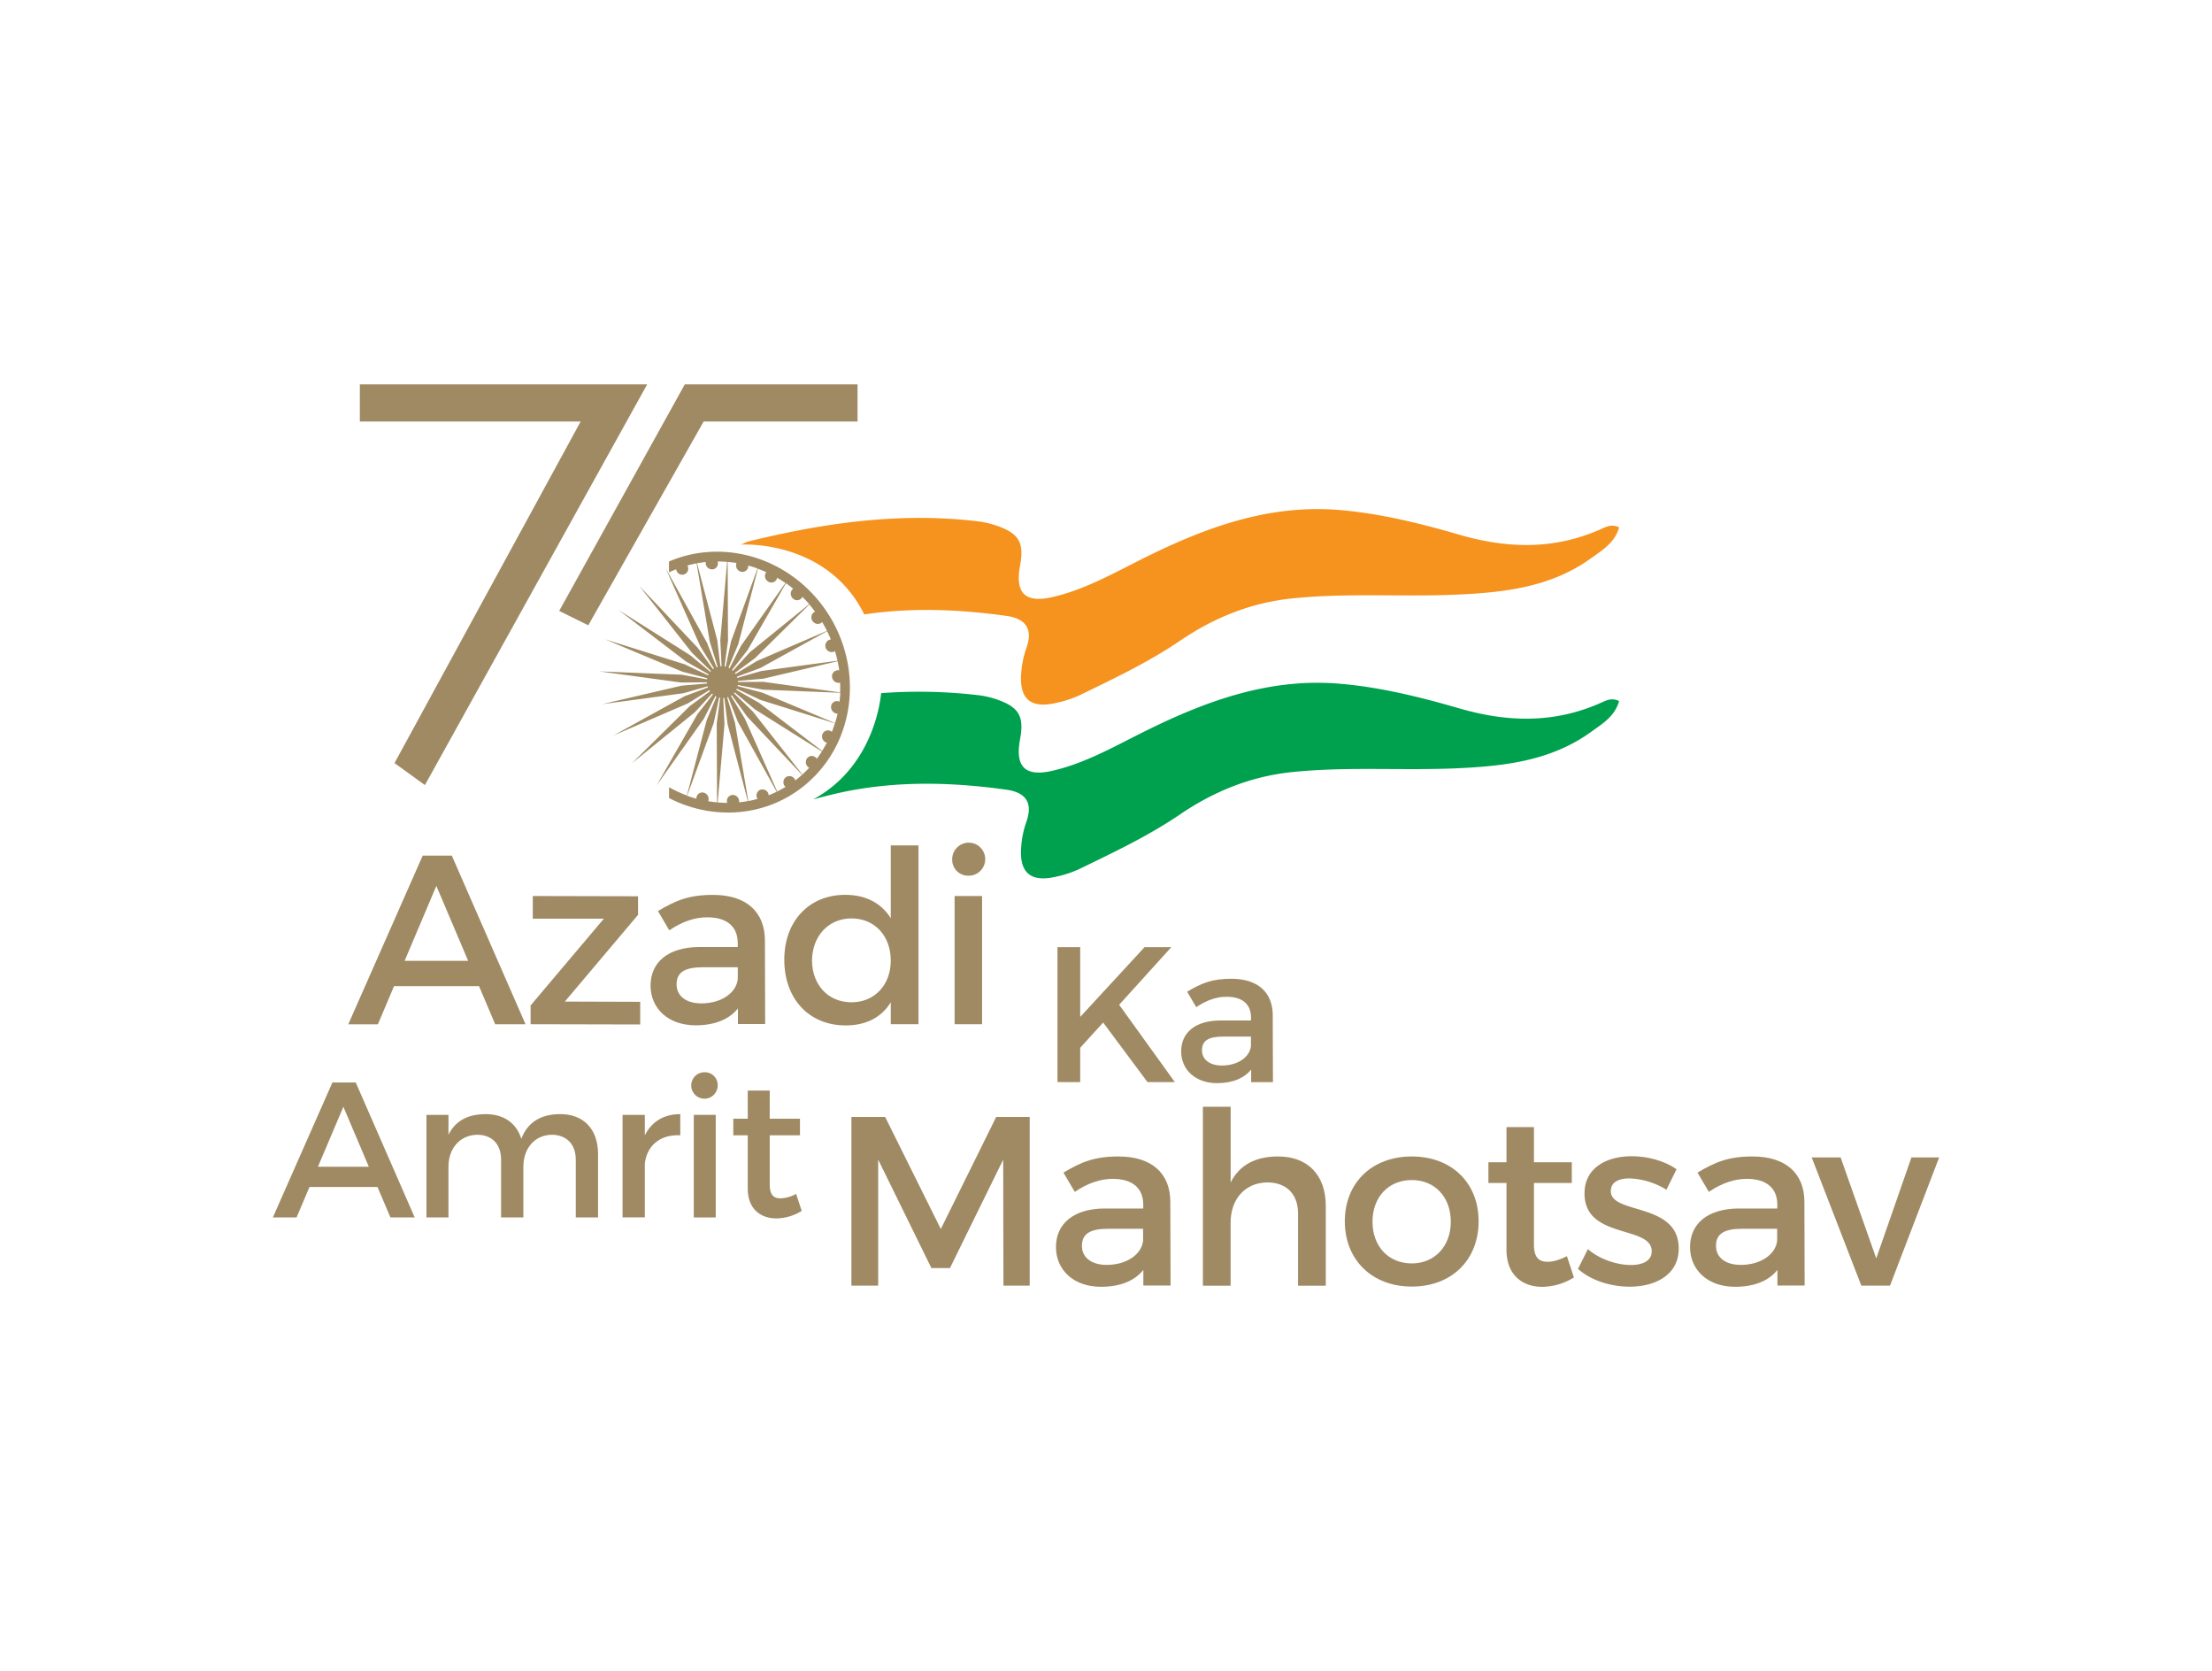<svg id="Layer_1" data-name="Layer 1" xmlns="http://www.w3.org/2000/svg" viewBox="0 0 993 750"><defs><style>.cls-1,.cls-4{fill:#9f8a63;}.cls-1,.cls-2,.cls-3{fill-rule:evenodd;}.cls-2{fill:#f6921e;}.cls-3{fill:#00a14e;}</style></defs><title>Azadi ka Amrit Mahotsav_E_01</title><path class="cls-1" d="M319.59,300.66a6.92,6.92,0,0,1,9.86.86,7.21,7.21,0,0,1-.42,10.06,6.91,6.91,0,0,1-9.86-.86,7.23,7.23,0,0,1,.42-10.06"/><path class="cls-2" d="M726.84,236.66c-3.22-1.57-5.64-.33-7.84.66-20.94,9.42-41.89,9-63.79,2.68-17.54-5.09-35.45-9.55-53.81-11.11-32.87-2.78-62.27,8.59-90.75,23-12.45,6.29-24.67,13-38.37,16.11-12.17,2.74-16.64-1.89-14.37-14.11,1.91-10.31-.4-14.45-10.32-17.91A40.12,40.12,0,0,0,439.3,234c-35.28-4.3-69.76.71-103.87,9.13l-2.76,1.28s38.53-2.53,55.32,31.34c21.19-3.18,42.47-2.32,63.79.65,8.68,1.21,12.12,5.82,8.9,14.66a42.67,42.67,0,0,0-2.25,11.13c-.89,11.48,4.23,15.86,15.47,13.31A49.75,49.75,0,0,0,484.67,312c15.35-7.47,30.79-14.74,45-24.4,15.09-10.26,31.45-17,50-19,24.65-2.61,49.31-.66,73.93-1.73,21.3-.93,42.42-3.23,60.49-16.23,5.12-3.68,10.9-7.11,12.76-14"/><path class="cls-3" d="M726.84,314.6c-3.22-1.57-5.64-.33-7.84.66-20.94,9.42-41.89,9-63.79,2.68-17.54-5.08-35.45-9.55-53.81-11.1-32.87-2.79-62.27,8.59-90.75,23-12.45,6.29-24.67,13-38.37,16.11-12.17,2.74-16.64-1.89-14.37-14.11,1.91-10.31-.4-14.45-10.32-17.91A40.12,40.12,0,0,0,439.3,312a228.36,228.36,0,0,0-43.75-.93c-.52,5.46-4.47,33.61-30.5,47.68,3.18-.85,6.36-1.68,9.55-2.44,25.6-6,51.36-5.51,77.17-1.91,8.68,1.21,12.12,5.82,8.9,14.66a42.6,42.6,0,0,0-2.25,11.12c-.89,11.48,4.23,15.86,15.47,13.31a49.75,49.75,0,0,0,10.77-3.55c15.35-7.47,30.79-14.74,45-24.4,15.09-10.26,31.45-17,50-19,24.65-2.61,49.31-.66,73.93-1.73,21.3-.93,42.42-3.23,60.49-16.23,5.12-3.68,10.9-7.11,12.76-14"/><path class="cls-1" d="M300.31,252v4.86c1.06-.51,2.14-.95,3.23-1.38a3,3,0,0,0,.27.93,2.72,2.72,0,1,0,4.88-2.41c0-.08-.11-.13-.15-.2q2.07-.57,4.17-1L318.64,288l2.84,9.08,2.84,9.08h0l-3.49-8.87-3.47-8.86-18.58-33.49,15.54,35,5,8.12,5,8.11h0l-5.57-7.74-5.55-7.73-26.24-27.8,23.71,30.08,6.82,6.59,6.82,6.6L317.05,300,309.77,294,277.7,273.77l30.22,23.07,8.18,4.64,8.17,4.63-8.45-4-8.5-4-35.72-11.2,34.7,14.52,9,2.37,9,2.35h0l-9.12-1.67-9.13-1.68-37-1.49,36.81,5,9.19-.09,9.19-.07-9.12.79-9.14.77L270.38,316l36.41-4.89,8.77-2.51,8.74-2.51-8.51,3.19-8.52,3.19-31.94,17.63,33.51-14.45,7.75-4.78,7.72-4.78h0L317,311.49l-7.33,5.37-26,25.7,28.35-23,6.17-6.71,6.17-6.72h0l-5.63,7.2-5.66,7.2-18.34,32,21.25-30,4.19-8.21,4.2-8.18-3.57,8.5-3.56,8.54L308.35,357a54.85,54.85,0,0,1-8-3.7v4.85c20.32,10.5,45.15,8.44,62.68-7.25,23.27-20.83,24.8-57.76,3.44-82.51C349.18,248.45,322.28,242.54,300.31,252ZM365,279a2.71,2.71,0,0,0,3.89.34,2.61,2.61,0,0,0,.16-.22c.79,1.3,1.5,2.62,2.17,4l-31.41,13.52L332,301.36l-7.72,4.77,7.32-5.36,7.31-5.37,24.44-24.11c.91,1.06,1.73,2.15,2.55,3.26a2.59,2.59,0,0,0-.82.47A2.85,2.85,0,0,0,365,279Zm8,8a2.72,2.72,0,0,0-.93.23,2.86,2.86,0,0,0,2.55,5.12c.08,0,.13-.11.21-.16.43,1.44.82,2.88,1.13,4.34l-34.13,4.59-8.76,2.49-8.74,2.52,8.49-3.17,8.54-3.18,29.93-16.51Q372.21,285.12,373,287Zm3.88,27.92a2.76,2.76,0,0,0-.94-.28,2.64,2.64,0,0,0-2.87,2.57,3,3,0,0,0,2.64,3.06,2.58,2.58,0,0,0,.29,0c-.31,1.43-.71,2.84-1.14,4.24l-32.52-13.62-9-2.39-9-2.36h0l9.11,1.7,9.12,1.67,34.67,1.4C377.17,312.24,377,313.58,376.87,314.93Zm-3.44,13.54a2.84,2.84,0,0,0-.84-.51,2.63,2.63,0,0,0-3.45,1.69,2.93,2.93,0,0,0,1.8,3.61,2.47,2.47,0,0,0,.27,0q-1,1.92-2.17,3.75l-28.35-21.63-8.18-4.64-8.17-4.65,8.47,4,8.47,4,33.5,10.52C374.38,326,373.92,327.23,373.43,328.47ZM356.5,349.3a2.74,2.74,0,0,0-3.92-.34,2.87,2.87,0,0,0-.15,4,2.69,2.69,0,0,0,.24.18q-1.84,1.11-3.76,2.05l-14.59-32.79-5-8.13-5-8.12h0l5.56,7.76,5.56,7.75,24.62,26.06q-1.49,1.33-3,2.51A3,3,0,0,0,356.5,349.3Zm-11.67,6.6a2.81,2.81,0,0,0-3.72-1.37,2.77,2.77,0,0,0-1.17,3.77c0,.09.12.14.17.22-1.38.38-2.77.7-4.17,1l-6-35.17-2.82-9.08-2.83-9.06,3.46,8.84,3.47,8.86,17.46,31.41q-1.79.87-3.62,1.59A2.9,2.9,0,0,0,344.83,355.9Zm-13.08,3.17a2.84,2.84,0,0,0-3.27-2.27,2.67,2.67,0,0,0-2.09,3.27c0,.09.07.15.1.24-1.44,0-2.88-.08-4.32-.21L325.24,325l-.46-9.43-.47-9.43h0l1.13,9.39,1.17,9.4,9.1,34.59q-2,.35-3.94.55A2.89,2.89,0,0,0,331.75,359.08Zm-7.44-53h0Zm0,0Zm0,0h0ZM333,256.65a2.63,2.63,0,0,0,2.89-2.58c0-.09,0-.16,0-.25q2.1.57,4.17,1.31l-11.9,32.76L326.24,297l-1.93,9.1,1.25-9.27,1.25-9.26-.15-35.4q2,.17,4,.5a2.76,2.76,0,0,0-.23.93A2.93,2.93,0,0,0,333,256.65Zm-5.15,41,3.55-8.52,8.83-33.88q1.91.69,3.77,1.54a2.74,2.74,0,0,0-.48.84,3,3,0,0,0,1.82,3.63,2.66,2.66,0,0,0,3.48-1.69,2.63,2.63,0,0,0,0-.31q1.92,1.11,3.77,2.39L332.7,289.74l-4.2,8.2-4.18,8.19h0Zm-3.58,8.53Zm0,0Zm0,0h0Zm0,0h0Zm0,0h0Zm0,0h0Zm0,0Zm0,0h0Zm0,0Zm0,0h0Zm0,0Zm0,0Zm0,0Zm0,0h0Zm0,0h0Zm0,0h0Zm0,0h0Zm52.42-5.34a2.6,2.6,0,0,0-1,0,2.69,2.69,0,0,0-2.11,3.28,2.92,2.92,0,0,0,3.3,2.29,2.42,2.42,0,0,0,.25-.11c.06,1.48.08,3,0,4.44L342.7,306l-9.19.06-9.18.09,9.13-.76,9.12-.79L376,296.75C376.28,298.09,376.55,299.43,376.74,300.78Zm-13.48-29.67L336.63,292.7l-6.15,6.71-6.16,6.72h0l5.64-7.19,5.64-7.2,17.23-30c1.11.77,2.19,1.6,3.26,2.47a2.61,2.61,0,0,0-.69.7,2.93,2.93,0,0,0,.86,3.94,2.64,2.64,0,0,0,3.8-.71,2.61,2.61,0,0,0,.12-.3Q361.76,269.39,363.25,271.11Zm-40.09,25.62L322,287.35l-9.08-34.57c1.3-.24,2.61-.43,3.92-.57a2.84,2.84,0,0,0,0,1,2.88,2.88,0,0,0,3.28,2.28,2.71,2.71,0,0,0,2.1-3.28c0-.08-.07-.14-.09-.22q2.15,0,4.29.18l-3.07,35.12.47,9.44.47,9.41h0Zm1.15,9.39h0Zm0,0Zm0,0Zm0,0h0Zm0,0h0Zm-3.85,18.26,1.93-9.12,1.92-9.14L323,315.4l-1.25,9.28.15,35.4q-2-.18-4-.52a2.75,2.75,0,0,0,.22-.91,2.93,2.93,0,0,0-2.62-3,2.64,2.64,0,0,0-2.87,2.57c0,.08,0,.15,0,.22-1.4-.38-2.79-.82-4.17-1.32Zm39.76,23.16L338,319.37l-6.83-6.61-6.83-6.63h0l7.27,6.11,7.27,6.1,30.06,18.9c-.71,1.11-1.45,2.21-2.25,3.27a2.93,2.93,0,0,0-.71-.72,2.63,2.63,0,0,0-3.8.7,2.91,2.91,0,0,0,.85,3.94,2.58,2.58,0,0,0,.25.11C362.29,345.57,361.29,346.59,360.22,347.56Z"/><polygon class="cls-1" points="161.54 172.49 161.54 189.18 260.66 189.18 177.1 342.46 190.75 352.32 290.53 172.49 161.54 172.49"/><polygon class="cls-1" points="307.42 172.49 251.03 274.17 264.08 280.62 315.87 189.18 384.96 189.18 384.96 172.49 307.42 172.49"/><path class="cls-4" d="M694.77,566.26c-3.89,0-6.16-1.84-6.16-7.78V530.9h17v-9.3h-17V505.82H676.28V521.6h-8.11v9.3h8.11v29.85c0,11.79,7.46,16.76,16.11,16.76a27.63,27.63,0,0,0,14.17-4.22l-3.14-9.52C700.07,565.4,697.37,566.26,694.77,566.26Z"/><path class="cls-4" d="M723.11,534.58c0-4.11,3.57-5.73,8.43-5.73a33.84,33.84,0,0,1,16.54,5.08l4.54-9.19c-5.19-3.68-12.87-5.84-20.11-5.84-11,0-21.19,5-21.19,16.65-.11,20.76,30.17,14.17,30.17,26,0,4.33-4.11,6.16-9.41,6.16-6.27,0-14.28-2.7-19.25-7.14l-4.44,8.87c5.74,5.19,14.71,8,23.15,8,11.57,0,22.06-5.3,22.06-17.09C753.71,539.45,723.11,545.18,723.11,534.58Z"/><path class="cls-4" d="M786.8,519c-10.92,0-16.76,2.49-24.76,7.24l5.08,8.65c5.73-3.89,11.46-5.84,17-5.84,9.09,0,13.74,4.32,13.74,11.57v1.73H780.43c-13.84.11-21.74,6.81-21.74,17.3,0,10.16,7.79,17.84,20.22,17.84,8.33,0,14.92-2.49,19-7.57v7h12.22l-.11-37.74C809.95,526.57,801.62,519,786.8,519Zm11,37.74c-.65,6.27-7.46,10.92-16.33,10.92-6.92,0-11.14-3.35-11.14-8.54,0-5.51,3.79-7.68,11.89-7.68h15.58Z"/><polygon class="cls-4" points="858.07 519.44 842.28 564.75 826.28 519.44 813.3 519.44 835.58 576.97 848.45 576.97 870.51 519.44 858.07 519.44"/><path class="cls-4" d="M313.79,425c-13.84.11-21.74,6.81-21.74,17.3,0,10.16,7.79,17.84,20.22,17.84,8.33,0,14.92-2.49,19-7.57v7h12.22l-.11-37.74c-.11-12.65-8.44-20.22-23.25-20.22-10.92,0-16.76,2.49-24.76,7.25l5.08,8.65c5.73-3.89,11.46-5.84,17-5.84,9.08,0,13.73,4.32,13.73,11.57V425Zm17.41,14.38c-.65,6.27-7.46,10.92-16.33,10.92-6.92,0-11.14-3.35-11.14-8.54,0-5.51,3.79-7.68,11.89-7.68H331.2Z"/><path class="cls-4" d="M399.88,449.81v9.84h12.44V379.41H399.88v32.66c-4.22-6.71-11.14-10.49-20.44-10.49-16.22,0-27.36,11.79-27.36,29.09,0,17.52,11,29.52,27.58,29.52C388.85,460.19,395.77,456.52,399.88,449.81Zm-17.63,0c-10.49,0-17.62-7.79-17.73-18.71.11-11,7.35-18.93,17.73-18.93s17.63,7.79,17.63,18.93C399.88,442,392.63,449.81,382.25,449.81Z"/><rect class="cls-4" x="428.54" y="402.12" width="12.33" height="57.53"/><path class="cls-4" d="M434.7,393a7.41,7.41,0,1,0-7.24-7.35A7.14,7.14,0,0,0,434.7,393Z"/><polygon class="cls-4" points="525.84 425.05 513.82 425.05 484.92 456.38 484.92 425.05 474.71 425.05 474.71 485.62 484.92 485.62 484.92 470.22 495.22 458.89 515.12 485.62 527.4 485.62 502.4 450.92 525.84 425.05"/><path class="cls-4" d="M561.66,480v5.63h9.78l-.09-30.2c-.09-10.13-6.75-16.18-18.6-16.18-8.74,0-13.41,2-19.81,5.8L537,452c4.59-3.12,9.17-4.67,13.59-4.67,7.27,0,11,3.46,11,9.26v1.38H547.65c-11.08.09-17.4,5.45-17.4,13.85,0,8.13,6.23,14.28,16.18,14.28C553.09,486.06,558.37,484.06,561.66,480Zm-22.07-8.65c0-4.41,3-6.14,9.52-6.14h12.46v4.24c-.52,5-6,8.74-13.06,8.74C543,478.18,539.6,475.5,539.6,471.34Z"/><polygon class="cls-4" points="422.34 551.56 397.36 501.27 382.22 501.27 382.22 576.97 394.23 576.97 394.23 520.42 418.12 569.08 426.45 569.08 450.35 520.42 450.46 576.97 462.25 576.97 462.25 501.27 447.21 501.27 422.34 551.56"/><path class="cls-4" d="M502.16,519c-10.92,0-16.76,2.49-24.76,7.24l5.08,8.65c5.73-3.89,11.46-5.84,17-5.84,9.09,0,13.74,4.32,13.74,11.57v1.73H495.78c-13.84.11-21.74,6.81-21.74,17.3,0,10.16,7.79,17.84,20.22,17.84,8.33,0,14.92-2.49,19-7.57v7h12.22l-.11-37.74C525.3,526.57,517,519,502.16,519Zm11,37.74c-.65,6.27-7.46,10.92-16.33,10.92-6.92,0-11.14-3.35-11.14-8.54,0-5.51,3.79-7.68,11.89-7.68h15.57Z"/><path class="cls-4" d="M573.75,519c-9.84,0-17.2,3.57-21.3,11.68v-34H540V577h12.44V548.64c0-10.16,6.16-17.84,16.44-18,8.65,0,13.84,5.3,13.84,13.95V577h12.44V541.18C595.16,527.44,587.16,519,573.75,519Z"/><path class="cls-4" d="M633.77,519c-17.84,0-30.06,11.79-30.06,29.09s12.22,29.3,30.06,29.3,30-11.89,30-29.3S651.51,519,633.77,519Zm0,48c-10.38,0-17.63-7.57-17.63-18.71s7.24-18.71,17.63-18.71,17.52,7.68,17.52,18.71S644,567,633.77,567Z"/><path class="cls-4" d="M149.22,485.8l-26.73,60.57h10.64l5.8-13.67h30.54l5.8,13.67h10.9L159.7,485.8Zm-6.49,37.81,11.42-26.91,11.42,26.91Z"/><path class="cls-4" d="M251.5,500c-8.39,0-14.54,3.38-17.48,11.08-2.16-7-7.79-11.08-16-11.08-7.61,0-13.5,2.77-16.7,9.26v-8.91h-9.87v46h9.87V523.61c0-8,4.84-14.1,12.81-14.36,6.75,0,10.82,4.24,10.82,11.25v25.87h10V523.61c0-8,4.76-14.1,12.63-14.36,6.75,0,10.9,4.24,10.9,11.25v25.87h10V517.73C268.37,506.74,262.05,500,251.5,500Z"/><path class="cls-4" d="M289.47,509.51v-9.17h-10v46h10V522.31c.78-7.88,6.66-13.32,15.92-12.81V500C298.13,500,292.59,503.28,289.47,509.51Z"/><rect class="cls-4" x="311.45" y="500.33" width="9.86" height="46.04"/><path class="cls-4" d="M316.38,481.21a5.93,5.93,0,1,0,5.79,6A5.73,5.73,0,0,0,316.38,481.21Z"/><path class="cls-4" d="M350.47,537.8c-3.11,0-4.93-1.47-4.93-6.23V509.51h13.58v-7.44H345.54V489.43h-9.86v12.63h-6.49v7.44h6.49v23.88c0,9.43,6,13.42,12.89,13.42a22.1,22.1,0,0,0,11.33-3.38l-2.51-7.62A16,16,0,0,1,350.47,537.8Z"/><path class="cls-4" d="M176.88,442.57h38.17l7.24,17.09h13.63L202.83,384H189.75l-33.41,75.7h13.3Zm19-45,14.28,33.63H181.64Z"/><polygon class="cls-4" points="287.4 449.6 253.55 449.49 286.43 410.56 286.43 402.23 239.17 402.12 239.17 412.29 271.08 412.29 238.2 451.22 238.2 459.65 287.4 459.76 287.4 449.6"/></svg>